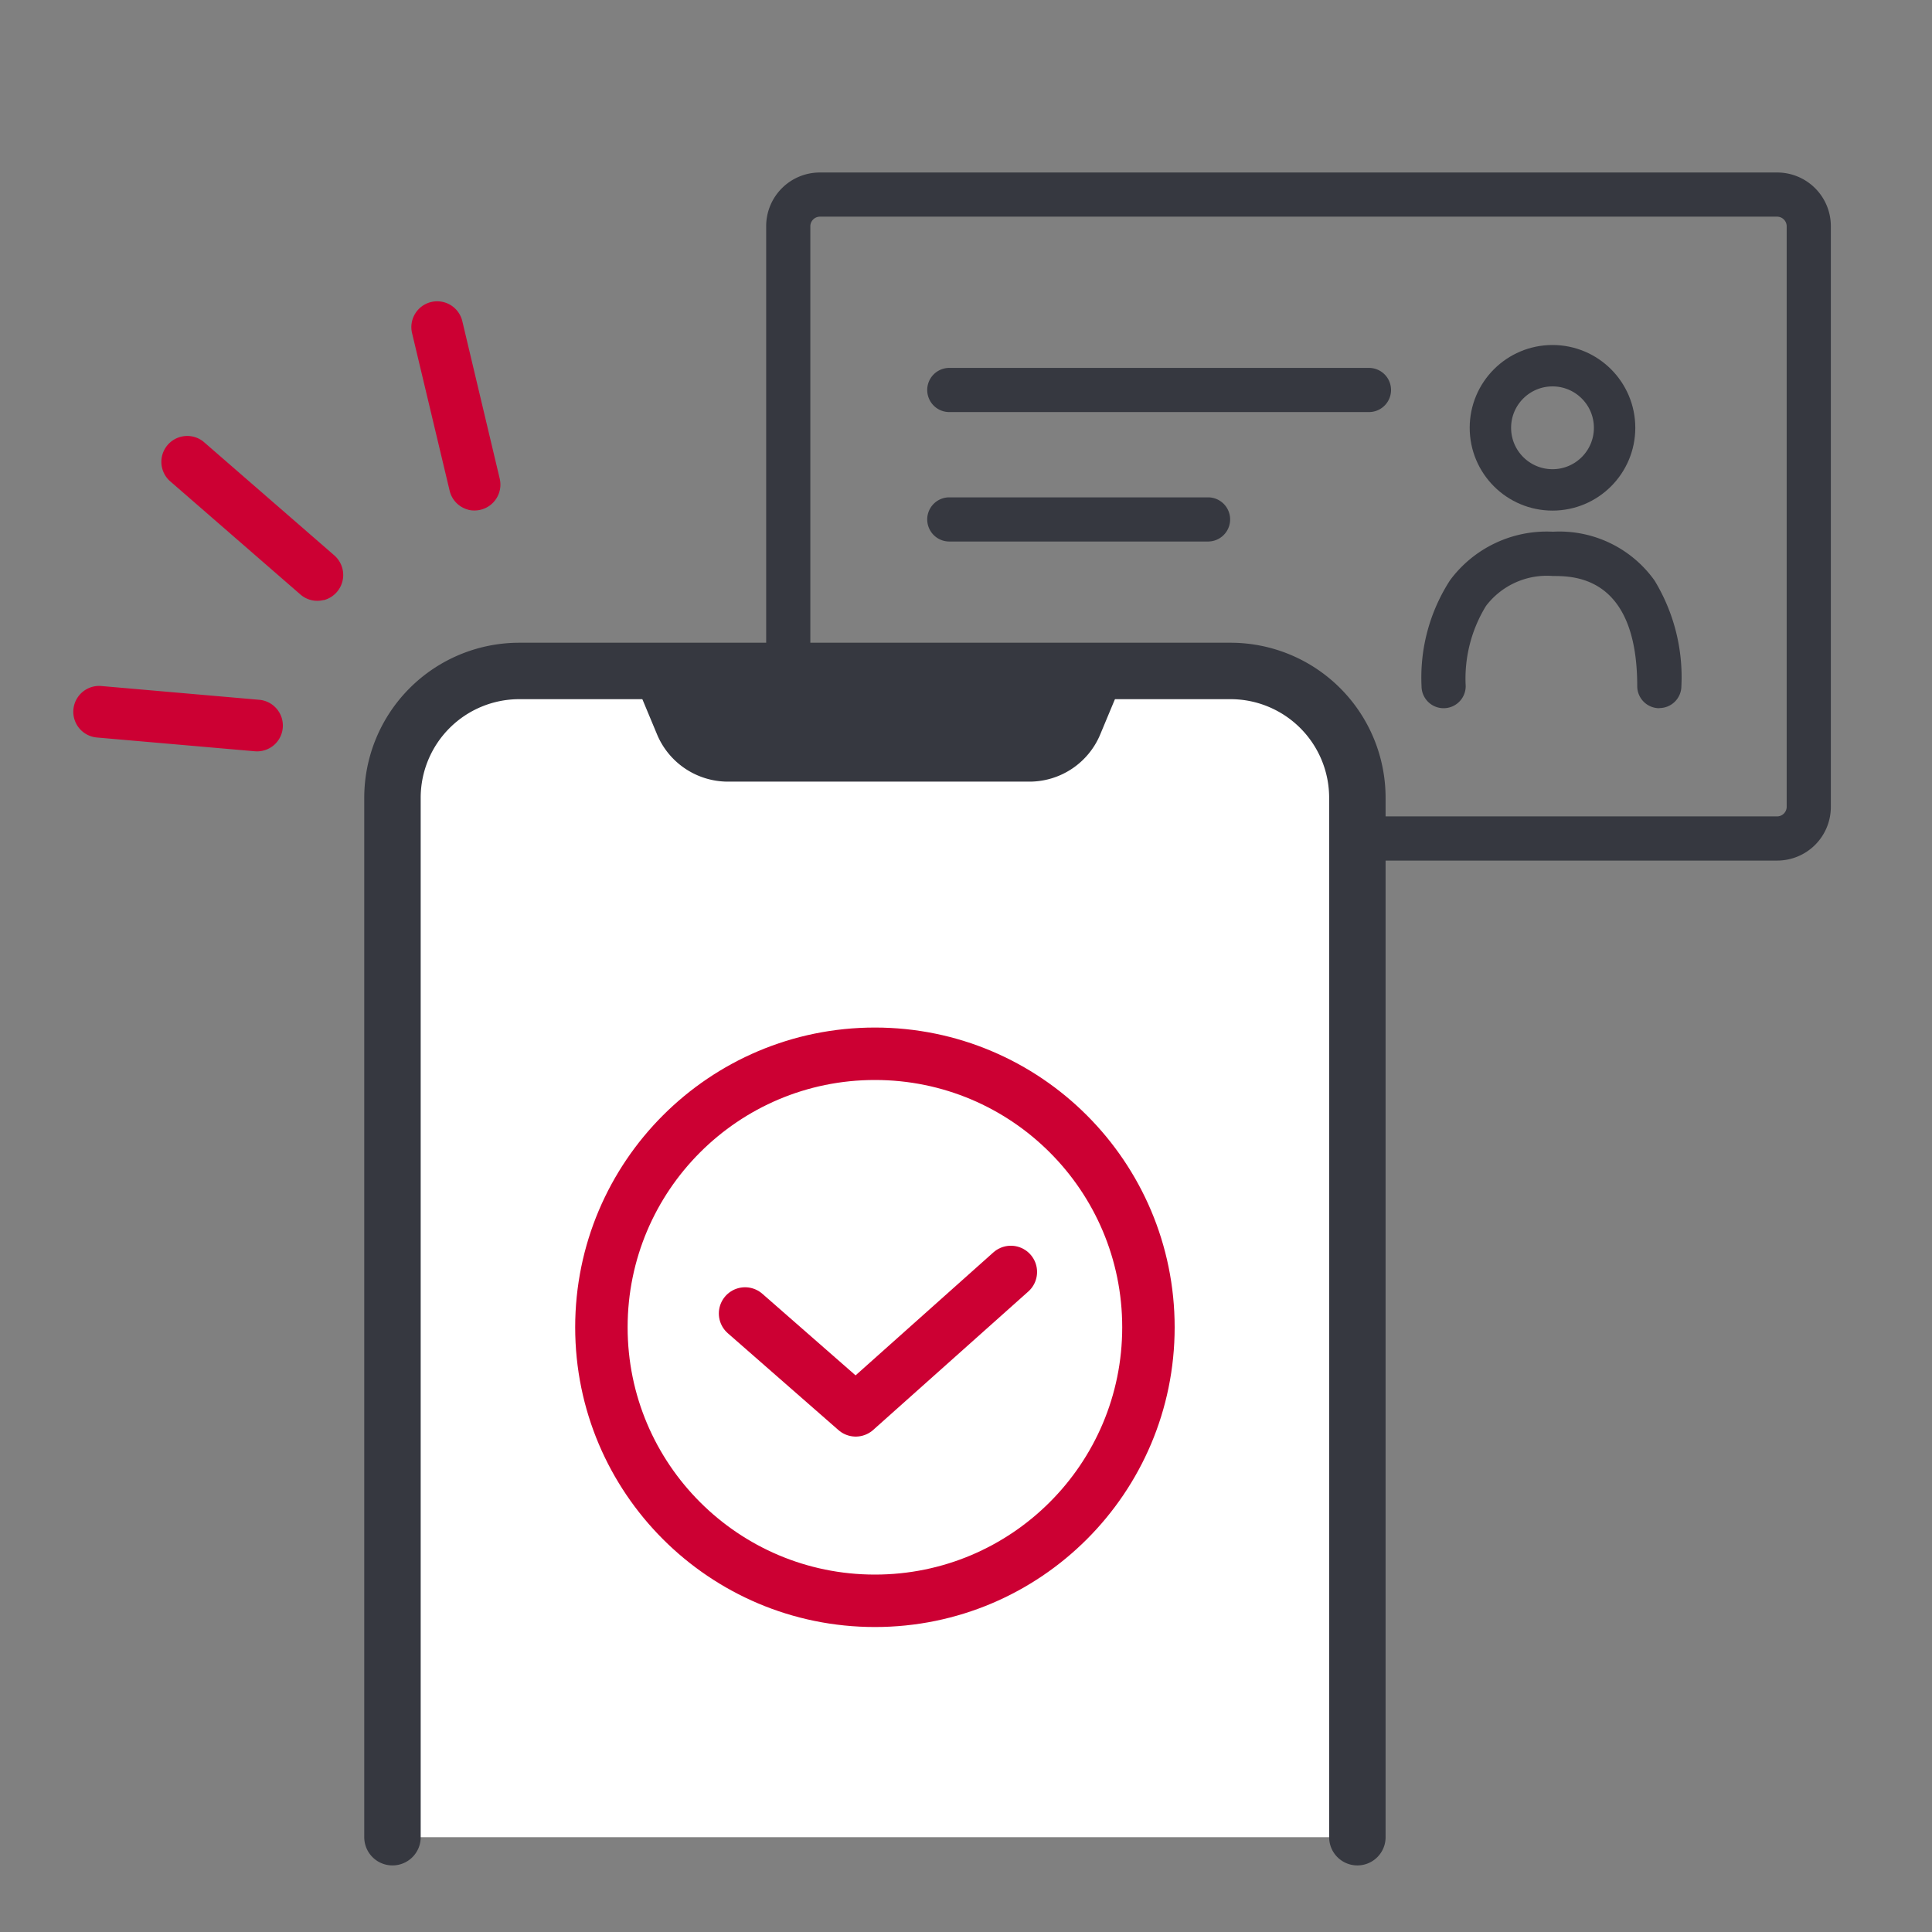 <svg xmlns="http://www.w3.org/2000/svg" xmlns:xlink="http://www.w3.org/1999/xlink" width="140" height="140" viewBox="0 0 140 140">
  <rect x="0" y="0" width="140" height="140" fill="#808080" stroke="none"/>
  <defs>
    <clipPath id="clip-path">
      <rect id="長方形_18950" data-name="長方形 18950" width="140" height="140" transform="translate(0 -0.5)" fill="none"/>
    </clipPath>
  </defs>
  <g id="honkaku-04" transform="translate(0 0.5)" clip-path="url(#clip-path)">
    <g id="グループ_20568" data-name="グループ 20568" transform="translate(5.303 12)">
      <g id="グループ_20565" data-name="グループ 20565" transform="translate(50.217)">
        <path id="_方形_2185" data-name=" 方形 2185" d="M59.91,12h69.37a3.888,3.888,0,0,1,3.89,3.89V57.97a3.888,3.888,0,0,1-3.89,3.89H59.91a3.888,3.888,0,0,1-3.89-3.89V15.89A3.888,3.888,0,0,1,59.91,12Zm69.37,46.66a.7.7,0,0,0,.69-.69V15.89a.7.7,0,0,0-.69-.69H59.91a.7.7,0,0,0-.69.69V57.97a.7.7,0,0,0,.69.69Z" transform="translate(-56.02 -12)" fill="#363840"/>
        <path id="_ス_2363" data-name=" ス 2363" d="M120.74,50.82a1.6,1.6,0,0,1-1.6-1.6c0-7.98-4.6-7.98-6.11-7.98a5.543,5.543,0,0,0-4.85,2.17,10.062,10.062,0,0,0-1.47,5.81,1.6,1.6,0,1,1-3.2,0,12.968,12.968,0,0,1,2.07-7.68,8.721,8.721,0,0,1,7.45-3.51,8.469,8.469,0,0,1,7.36,3.53,13.454,13.454,0,0,1,1.95,7.65,1.6,1.6,0,0,1-1.6,1.6h0Z" transform="translate(-56.02 -12)" fill="#363840"/>
        <path id="_804" data-name="  804" d="M99.7,29.36H69.29a1.6,1.6,0,0,1,0-3.2H99.7a1.6,1.6,0,0,1,0,3.2Z" transform="translate(-56.02 -12)" fill="#363840"/>
        <path id="_806" data-name="  806" d="M88.04,38.74H69.29a1.6,1.6,0,0,1,0-3.2H88.04a1.6,1.6,0,0,1,0,3.2Z" transform="translate(-56.02 -12)" fill="#363840"/>
        <g id="楕円形_2150" data-name="楕円形 2150" transform="translate(50.98 12.5)" fill="none" stroke="#363840" stroke-width="3">
          <circle cx="6" cy="6" r="6" stroke="none"/>
          <circle cx="6" cy="6" r="4.5" fill="none"/>
        </g>
      </g>
      <g id="グループ_3537" data-name="グループ 3537" transform="translate(0 9.355)">
        <path id="パス_2405" data-name="パス 2405" d="M23.95,42.98a1.865,1.865,0,0,1-1.68-.4l-9.48-8.24a1.876,1.876,0,0,1,2.46-2.83l9.48,8.24a1.885,1.885,0,0,1-.77,3.24h0Z" transform="translate(-5.803 -21.355)" fill="#c03"/>
        <path id="パス_2406" data-name="パス 2406" d="M34.45,36.44a1.864,1.864,0,0,1-1.37-1.39L30.36,23.64A1.871,1.871,0,0,1,34,22.77l2.71,11.41a1.874,1.874,0,0,1-1.39,2.26,1.912,1.912,0,0,1-.89,0h0Z" transform="translate(-5.803 -21.355)" fill="#c03"/>
        <path id="パス_2407" data-name="パス 2407" d="M20.5,53.35a1.875,1.875,0,0,1-1.53.59l-11.47-1a1.872,1.872,0,0,1,.32-3.73l11.47,1a1.875,1.875,0,0,1,1.2,3.15Z" transform="translate(-5.803 -21.355)" fill="#c03"/>
      </g>
      <g id="グループ_20566" data-name="グループ 20566" transform="translate(23.137 36.12)">
        <path id="パス_11632" data-name="パス 11632" d="M28.94,132.63V57.31a9.191,9.191,0,0,1,9.19-9.19H89.67a9.191,9.191,0,0,1,9.19,9.19v75.32" transform="translate(-28.94 -48.12)" fill="#fff" stroke="#363840" stroke-linecap="round" stroke-linejoin="round" stroke-width="4.09"/>
        <path id="パス_11622" data-name="パス 11622" d="M46.72,49.38l1.41,3.38a5.573,5.573,0,0,0,5.06,3.38H75.14a5.56,5.56,0,0,0,5.07-3.38l1.41-3.38H46.73Z" transform="translate(-28.94 -48.12)" fill="#363840"/>
      </g>
      <g id="グループ_20567" data-name="グループ 20567" transform="translate(38.277 63.86)">
        <circle id="楕円形_2121" data-name="楕円形 2121" cx="19.82" cy="19.82" r="19.82" fill="none" stroke="#c03" stroke-linecap="round" stroke-linejoin="round" stroke-width="3.8"/>
        <path id="パス_2933" data-name="パス 2933" d="M54.49,94.68l8.02,7.02L73.75,91.67" transform="translate(-44.08 -75.86)" fill="none" stroke="#c03" stroke-linecap="round" stroke-linejoin="round" stroke-width="3.8"/>
      </g>
    </g>
  </g>
</svg>
